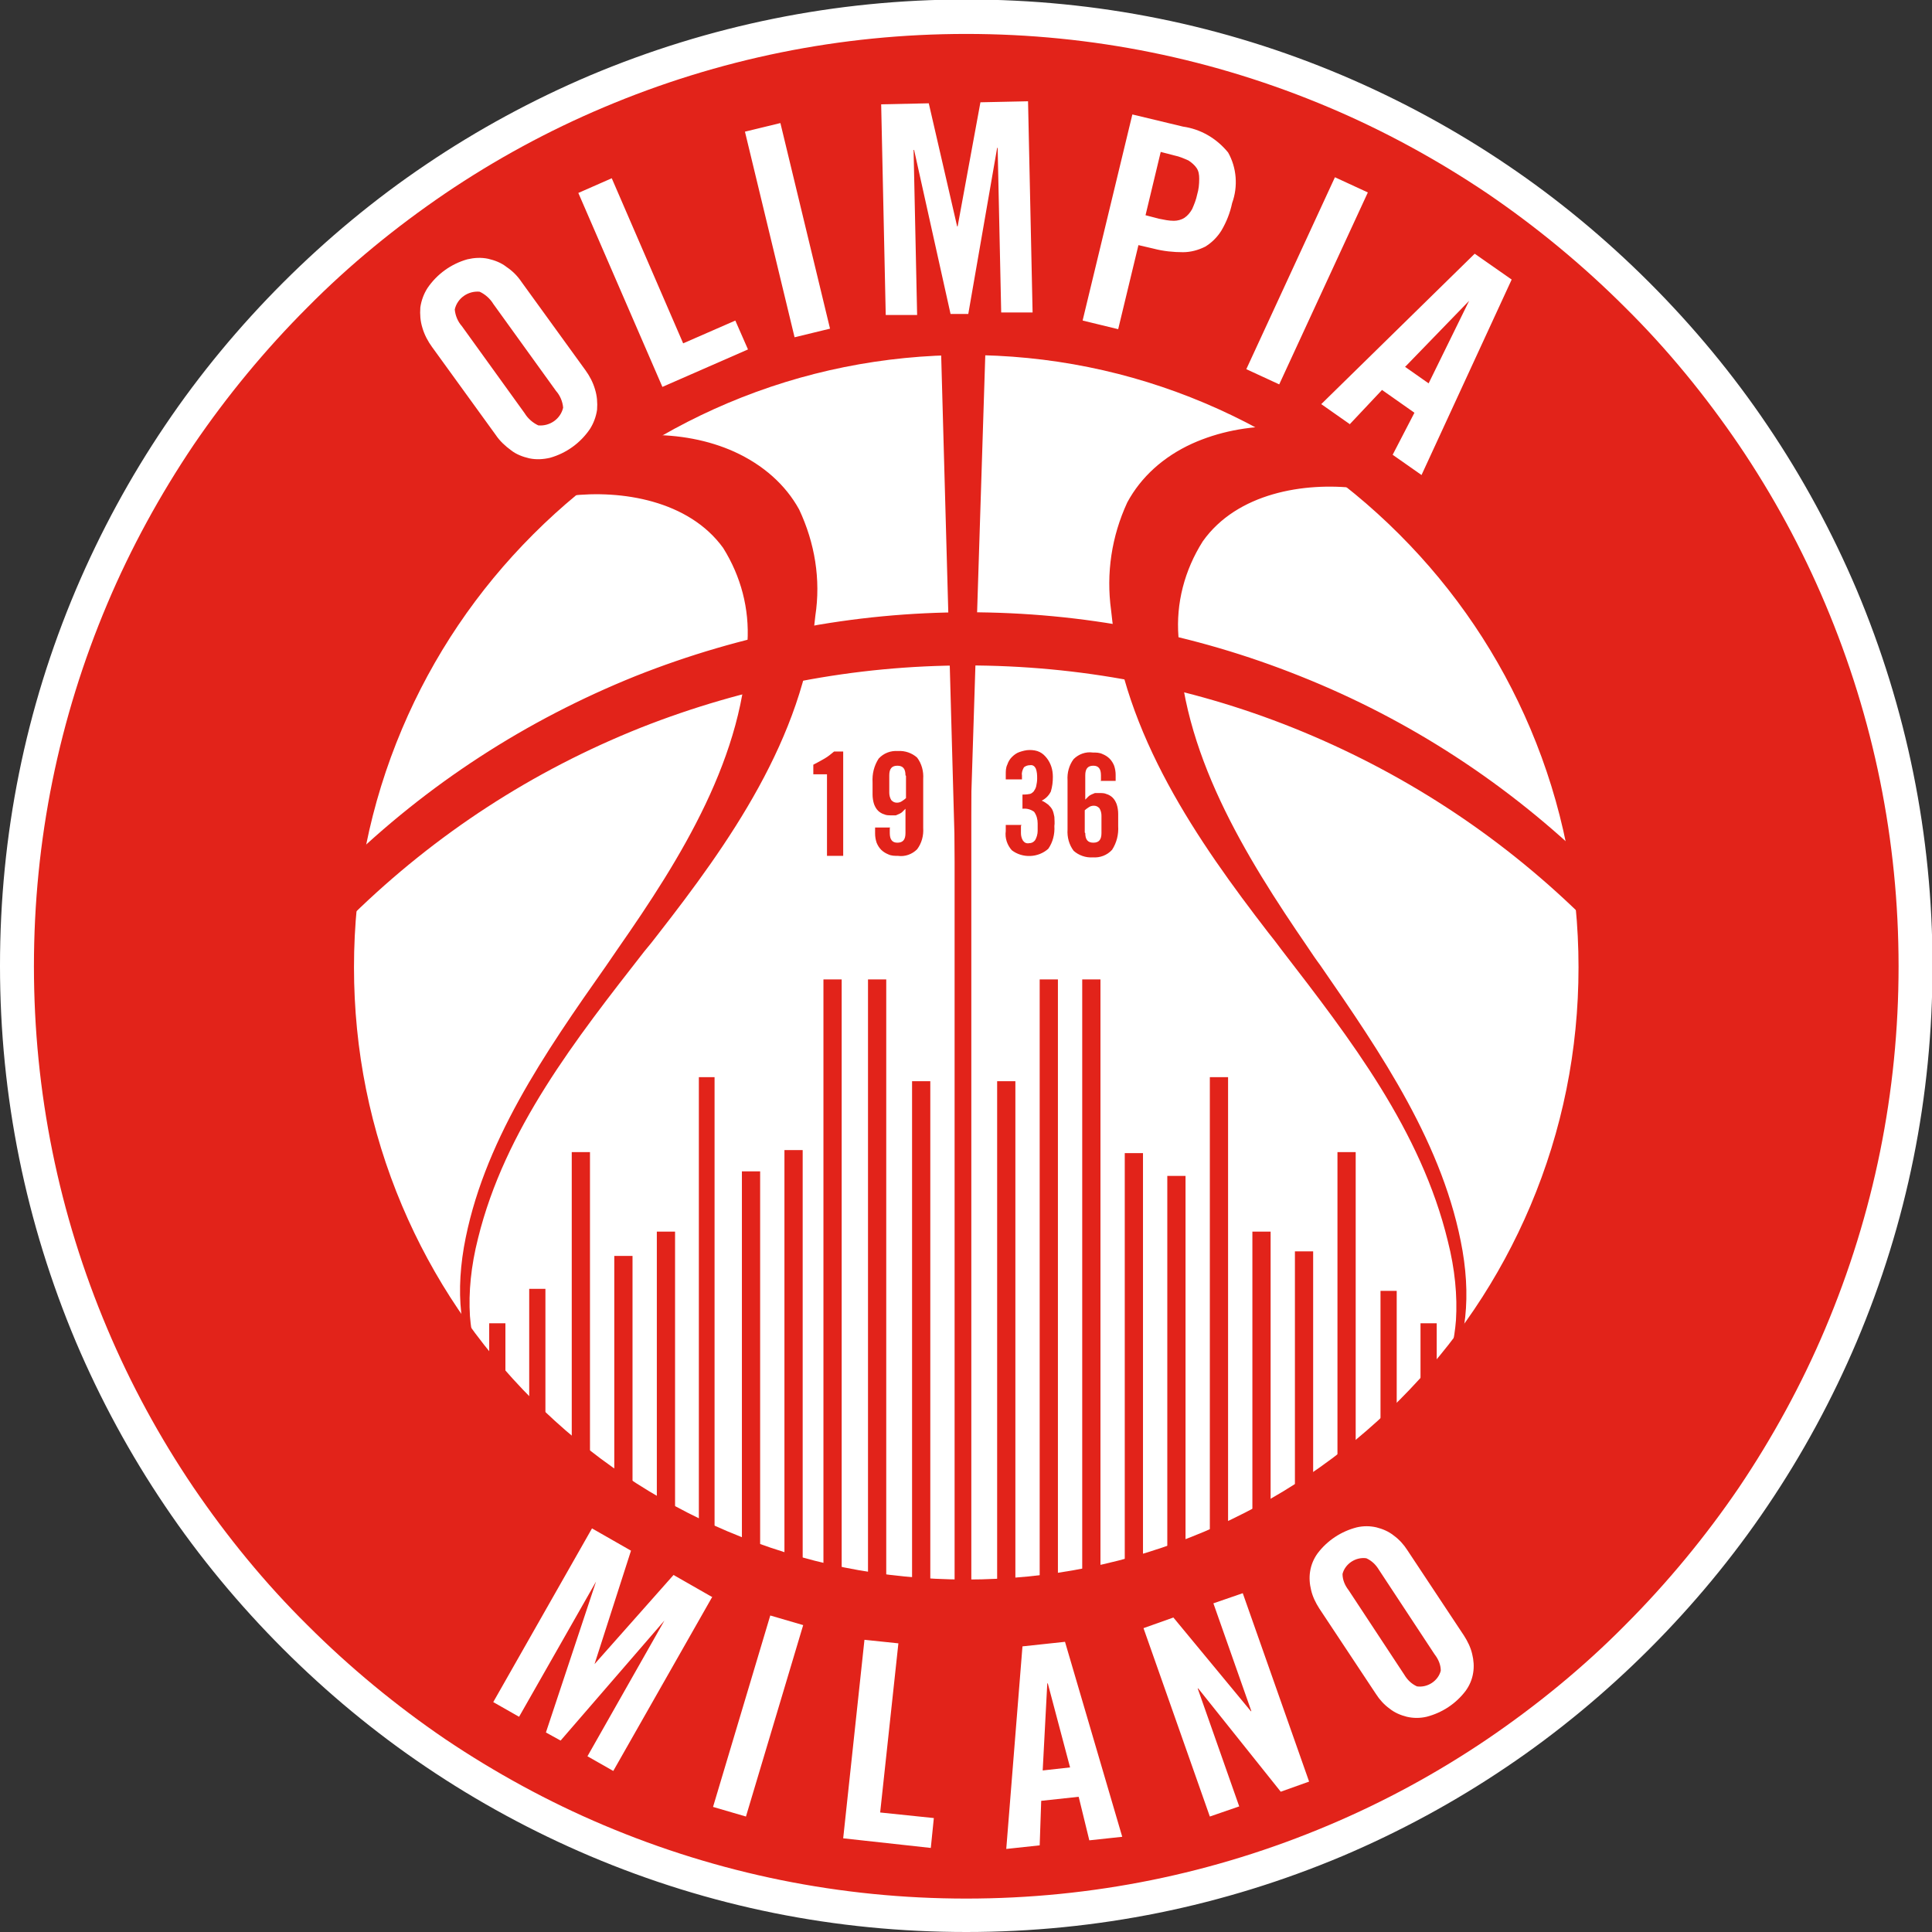 <?xml version="1.0" encoding="UTF-8"?><svg id="Livello_1" xmlns="http://www.w3.org/2000/svg" viewBox="0 0 38.15 38.15"><rect x="0" y="0" width="38.15" height="38.15" fill="#333333" stroke="none"/><defs><style>.cls-1{fill:#e2231a;}.cls-1,.cls-2{stroke-width:0px;}.cls-2{fill:#fff;}</style></defs><circle class="cls-1" cx="19.08" cy="19.08" r="18.74"/><path class="cls-2" d="M19.08,38.15c-2.58,0-5.07-.5-7.43-1.5-1.13-.48-2.22-1.07-3.24-1.76-1.01-.68-1.96-1.47-2.82-2.33s-1.65-1.81-2.33-2.82c-.69-1.02-1.28-2.11-1.76-3.24-.99-2.35-1.5-4.85-1.5-7.43s.5-5.07,1.5-7.43c.48-1.13,1.07-2.22,1.76-3.24.68-1.01,1.47-1.96,2.33-2.82.86-.86,1.81-1.65,2.82-2.33,1.02-.69,2.11-1.28,3.24-1.76,2.35-.99,4.85-1.5,7.43-1.5s5.07.5,7.43,1.5c1.13.48,2.22,1.07,3.24,1.76,1.01.68,1.96,1.47,2.82,2.33.86.86,1.65,1.81,2.33,2.82.69,1.02,1.28,2.11,1.76,3.24.99,2.35,1.5,4.85,1.5,7.43s-.5,5.07-1.5,7.43c-.48,1.13-1.07,2.22-1.76,3.24-.68,1.01-1.47,1.96-2.33,2.82s-1.81,1.65-2.82,2.33c-1.02.69-2.11,1.28-3.24,1.76-2.35.99-4.85,1.5-7.43,1.5ZM19.08.67c-2.48,0-4.89.49-7.16,1.45-1.09.46-2.14,1.03-3.13,1.7-.97.66-1.89,1.41-2.72,2.25-.83.83-1.59,1.75-2.25,2.72-.66.98-1.24,2.04-1.7,3.13-.96,2.27-1.45,4.68-1.45,7.16s.49,4.89,1.45,7.16c.46,1.09,1.03,2.14,1.7,3.13.66.97,1.41,1.89,2.25,2.72.83.83,1.75,1.59,2.72,2.25.98.66,2.04,1.24,3.13,1.7,2.27.96,4.68,1.45,7.16,1.45s4.89-.49,7.16-1.45c1.09-.46,2.14-1.03,3.13-1.7.97-.66,1.89-1.41,2.72-2.25.83-.83,1.59-1.75,2.25-2.72.66-.98,1.24-2.04,1.7-3.13.96-2.27,1.45-4.68,1.45-7.16s-.49-4.89-1.45-7.16c-.46-1.09-1.03-2.14-1.7-3.13-.66-.97-1.41-1.89-2.25-2.72-.83-.83-1.75-1.59-2.72-2.25-.98-.66-2.04-1.24-3.13-1.7-2.27-.96-4.68-1.45-7.16-1.45Z"/><circle class="cls-2" cx="19.08" cy="19.1" r="12.35"/><path class="cls-1" d="M19.08,31.72c-1.7,0-3.36-.33-4.91-.99-1.5-.64-2.85-1.55-4.01-2.7-1.16-1.16-2.07-2.51-2.7-4.01-.66-1.56-.99-3.21-.99-4.91s.33-3.36.99-4.91c.64-1.5,1.55-2.85,2.7-4.01,1.16-1.16,2.51-2.07,4.01-2.7,1.56-.66,3.21-.99,4.91-.99s3.36.33,4.91.99c1.5.64,2.85,1.55,4.01,2.7,1.16,1.16,2.07,2.51,2.7,4.01.66,1.56.99,3.21.99,4.91s-.33,3.36-.99,4.91c-.64,1.5-1.55,2.85-2.7,4.01-1.16,1.16-2.51,2.07-4.01,2.7-1.56.66-3.21.99-4.91.99ZM19.08,7.01c-1.63,0-3.22.32-4.71.95-1.44.61-2.73,1.48-3.84,2.59-1.11,1.11-1.98,2.4-2.59,3.84-.63,1.49-.95,3.07-.95,4.71s.32,3.22.95,4.71c.61,1.44,1.48,2.73,2.59,3.84s2.4,1.98,3.84,2.59c1.49.63,3.07.95,4.71.95s3.22-.32,4.71-.95c1.44-.61,2.73-1.48,3.84-2.59s1.98-2.4,2.59-3.84c.63-1.49.95-3.07.95-4.71s-.32-3.22-.95-4.71c-.61-1.44-1.48-2.73-2.59-3.84-1.11-1.11-2.4-1.98-3.84-2.59-1.49-.63-3.07-.95-4.71-.95Z"/><path class="cls-1" d="M19.42,6.87l-.43,13.52-.37-13.52h.8ZM28.32,27.53c.58-.85.55-2.01.31-3.02-.57-2.34-2.12-4.24-3.56-6.11s-2.86-3.94-3.09-6.35c-.1-.72.01-1.45.32-2.11.57-1.06,1.82-1.5,2.96-1.48l1.54,1.15c-1.14-.13-2.42.15-3.07,1.06-.36.57-.53,1.24-.49,1.91.03,2.24,1.28,4.28,2.56,6.15s2.67,3.77,3.05,5.98c.16.96.1,2.03-.55,2.75M9.72,27.42c-.58-.84-.55-1.98-.31-2.98.57-2.31,2.12-4.19,3.56-6.03s2.86-3.89,3.09-6.26c.1-.71-.01-1.43-.32-2.08-.57-1.04-1.82-1.48-2.96-1.46l-1.54,1.13c1.14-.13,2.42.14,3.07,1.05.36.56.53,1.22.49,1.88-.03,2.21-1.28,4.22-2.56,6.06-1.28,1.84-2.67,3.72-3.05,5.9-.16.94-.1,2,.55,2.71"/><path class="cls-1" d="M28.35,27.55l-.06-.04s.02-.02.02-.04l-.04-.04c.09-.1.17-.21.24-.33.13-.3.21-.65.24-1.03.03-.48-.02-1.01-.16-1.56-.53-2.19-1.93-4-3.28-5.75-.09-.12-.18-.24-.27-.35-1.38-1.79-2.86-3.91-3.1-6.36-.1-.73.01-1.46.32-2.13h0c.27-.5.71-.9,1.28-1.16.51-.23,1.1-.35,1.71-.34h.01s1.66,1.24,1.66,1.24l-.14-.02c-1.02-.12-2.35.09-3.03,1.05-.36.57-.53,1.22-.48,1.88h0c.03,2.26,1.33,4.35,2.55,6.13.08.12.16.24.25.36,1.21,1.75,2.45,3.56,2.81,5.64.09.53.1,1.03.03,1.48-.06.36-.17.69-.34.96-.06.15-.14.28-.22.41ZM22.33,9.96c-.31.65-.42,1.37-.32,2.09h0c.23,2.44,1.71,4.55,3.08,6.33.09.12.18.24.27.35,1.36,1.76,2.76,3.57,3.29,5.77.14.56.19,1.1.16,1.59,0,.14-.02.27-.05.39.03-.1.05-.2.07-.31.07-.44.06-.93-.03-1.45-.35-2.06-1.59-3.86-2.79-5.61-.08-.12-.17-.24-.25-.36-1.22-1.79-2.53-3.88-2.57-6.17-.04-.68.13-1.35.5-1.93h0c.31-.43.78-.76,1.37-.94.49-.15,1.04-.2,1.6-.15l-1.42-1.06c-.6,0-1.17.11-1.67.33-.56.25-.99.64-1.25,1.13ZM9.69,27.44c-.09-.12-.16-.26-.22-.4-.17-.27-.28-.59-.34-.95-.07-.44-.06-.93.03-1.46.36-2.05,1.6-3.84,2.81-5.56.08-.12.16-.23.24-.35,1.22-1.75,2.52-3.81,2.55-6.04h0c.04-.66-.13-1.3-.48-1.86-.68-.94-2.01-1.15-3.03-1.03l-.14.02,1.67-1.22h.01c.61-.01,1.2.1,1.71.33.57.26,1.01.65,1.28,1.14h0c.31.66.43,1.38.32,2.1-.23,2.42-1.72,4.51-3.1,6.28-.09.12-.18.23-.28.35-1.35,1.73-2.75,3.51-3.28,5.66-.14.55-.19,1.07-.16,1.54.03.38.11.72.24,1.02.07.12.15.22.24.32l-.04.04s.02.02.02.03l-.06.04ZM14.84,12.68c-.03,2.25-1.34,4.32-2.57,6.08-.08.12-.16.23-.24.35-1.2,1.72-2.44,3.5-2.8,5.53-.09.52-.1,1-.03,1.43.02.11.04.21.07.31-.02-.12-.04-.25-.05-.39-.03-.48.02-1.01.16-1.56.54-2.17,1.94-3.96,3.29-5.69.09-.12.18-.24.28-.35,1.37-1.76,2.85-3.84,3.08-6.24h0c.1-.71-.01-1.42-.32-2.06-.26-.48-.69-.86-1.25-1.11-.5-.22-1.07-.34-1.67-.33l-1.42,1.04c.56-.05,1.11,0,1.59.15.59.18,1.06.5,1.37.93h0c.37.57.54,1.23.5,1.91ZM18.99,21.66l-.41-14.82h.88v.04s-.47,14.78-.47,14.78ZM18.66,6.91l.34,12.22.39-12.22h-.72Z"/><path class="cls-1" d="M6.84,17.97v-.74c6.81-6.64,17.67-6.64,24.48,0v.74c-6.81-6.64-17.67-6.64-24.48,0h0Z"/><path class="cls-1" d="M31.47,18.32l-.25-.25c-1.65-1.61-3.57-2.85-5.69-3.7-2.05-.82-4.22-1.23-6.44-1.23s-4.39.42-6.44,1.23c-2.13.85-4.04,2.09-5.69,3.7l-.25.25v-1.16l.05-.04c1.68-1.64,3.63-2.9,5.79-3.77,2.09-.83,4.3-1.26,6.56-1.26s4.46.42,6.56,1.26c2.16.86,4.11,2.13,5.79,3.77l.05.04v1.16ZM19.08,12.84c2.26,0,4.46.42,6.56,1.26,2.05.82,3.91,2,5.54,3.52v-.32c-1.64-1.59-3.54-2.82-5.65-3.66-2.05-.82-4.22-1.23-6.44-1.23s-4.39.42-6.44,1.23c-2.11.84-4.01,2.07-5.65,3.66v.32c1.62-1.52,3.48-2.7,5.54-3.52,2.09-.83,4.3-1.26,6.56-1.26Z"/><path class="cls-1" d="M10.45,25.45h.32v2.84h-.32v-2.84ZM27.26,25.49h.32v2.81h-.32v-2.81ZM28.05,26.13h.32v1.36h-.32v-1.36ZM9.66,26.13h.32v1.34h-.32v-1.34ZM11.29,22.75h.36v6.25h-.36v-6.25ZM12.13,24.8h.36v4.79h-.36v-4.79ZM12.97,24.32h.36v5.78h-.36v-5.78ZM13.8,21.27h.31v9.22h-.31v-9.22ZM14.65,23.13h.36v7.74h-.36v-7.74ZM15.49,22.71h.36v8.4h-.36v-8.4ZM17.14,19.34h.36v12.13h-.36v-12.13ZM16.26,19.34h.36v11.97h-.36v-11.97ZM18.01,21.35h.36v10.24h-.36v-10.24ZM18.85,14.7h.33v16.89h-.33V14.7ZM19.69,21.35h.36v10.24h-.36v-10.24ZM20.53,19.34h.36v12.17h-.36v-12.17ZM21.37,19.34h.36v12h-.36v-12ZM22.21,22.77h.36v8.38h-.36v-8.38ZM23.05,23.22h.36v7.65h-.36v-7.65ZM23.89,21.27h.36v9.25h-.36v-9.25ZM24.73,24.32h.36v5.8h-.36v-5.8ZM25.57,24.71h.36v4.93h-.36v-4.93ZM26.41,22.75h.36v6.28h-.36v-6.28Z"/><path class="cls-2" d="M8.53,6.85c-.08-.11-.15-.24-.19-.38-.04-.13-.05-.26-.04-.4.02-.14.07-.27.14-.38.19-.28.47-.48.79-.57.13-.03.27-.04.41-.01.13.03.26.08.36.16.12.08.22.18.3.3l1.26,1.74c.08.11.15.24.19.38.04.13.05.26.04.4-.02.14-.07.27-.14.38-.19.28-.47.48-.79.57-.13.03-.27.04-.41.01-.13-.03-.26-.08-.36-.16-.11-.08-.22-.18-.3-.3l-1.26-1.74ZM10.36,8.16c.06.1.16.19.27.24.23.02.44-.13.49-.35-.01-.12-.06-.24-.14-.33l-1.24-1.72c-.06-.1-.16-.19-.27-.24-.23-.02-.44.13-.49.35.01.12.06.24.14.33l1.24,1.72ZM13.08,7.64l-1.66-3.83.66-.29,1.41,3.26,1.03-.45.25.57-1.69.74ZM15.69,6.66l-.98-4.06.7-.17.98,4.06-.7.17ZM20.3,1.99l.09,4.18h-.62s-.07-3.25-.07-3.25h-.01l-.57,3.28h-.35s-.72-3.24-.72-3.24h-.01l.07,3.26h-.62s-.09-4.16-.09-4.16l.94-.02.56,2.43h.01l.45-2.45.94-.02ZM21.38,6.32l.98-4.06,1,.24c.35.05.66.23.89.51.17.3.2.67.08,1-.04.19-.11.37-.21.54-.08.13-.19.24-.32.32-.14.07-.29.11-.44.11-.19,0-.39-.02-.58-.07l-.3-.07-.4,1.66-.7-.17ZM22.62,4.25l.27.07c.1.02.19.04.29.04.07,0,.15-.02.21-.06.06-.04.11-.1.15-.17.04-.09.08-.19.1-.29.03-.1.04-.2.04-.31,0-.08-.01-.15-.05-.21-.04-.06-.1-.11-.16-.15-.09-.04-.18-.08-.28-.1l-.27-.07-.3,1.25ZM24.61,7.29l1.75-3.79.65.3-1.75,3.79-.65-.3ZM26.66,8.38l-.57-.4,3.03-2.97.73.51-1.78,3.86-.57-.4.43-.83-.64-.45-.64.68ZM27.74,7.24l.47.33.8-1.63h0s-1.26,1.3-1.26,1.3ZM14.06,31.54l-1.95,3.43-.51-.29,1.52-2.68h0s-2.05,2.37-2.05,2.37l-.29-.16.99-2.98h0s-1.52,2.67-1.52,2.67l-.51-.29,1.95-3.43.77.44-.72,2.24h0s1.56-1.76,1.56-1.76l.77.44ZM14.08,35.68l1.13-3.78.65.19-1.13,3.78-.65-.19ZM16.65,36.3l.42-3.92.67.07-.36,3.34,1.06.11-.06.59-1.73-.19ZM20.52,36.44l-.65.07.32-4,.84-.09,1.13,3.85-.65.07-.21-.86-.74.08-.03.88ZM20.59,34.96l.54-.06-.44-1.66h-.01s-.09,1.71-.09,1.71ZM23.89,35.87l-1.31-3.72.59-.21,1.53,1.85h.01s-.75-2.13-.75-2.13l.58-.2,1.31,3.72-.56.2-1.63-2.04h-.01s.82,2.33.82,2.33l-.58.2ZM26.05,31.76c-.07-.11-.13-.23-.16-.36-.03-.12-.04-.25-.02-.37.02-.13.07-.25.15-.36.19-.25.46-.43.77-.51.13-.03.26-.03.39,0,.12.03.24.08.34.16.11.08.2.18.27.29l1.12,1.69c.07.11.13.23.16.36.03.12.04.25.02.37-.02.13-.07.25-.15.36-.19.25-.46.43-.77.51-.13.03-.26.03-.39,0-.12-.03-.24-.08-.34-.16-.11-.08-.2-.18-.27-.29l-1.12-1.69ZM27.73,33.07c.06.1.14.18.25.23.21.03.42-.11.47-.31,0-.12-.05-.23-.12-.32l-1.1-1.67c-.06-.1-.14-.18-.25-.23-.21-.03-.42.11-.47.31,0,.12.05.23.12.32l1.1,1.67Z"/><path class="cls-1" d="M16.34,15.29h-.28v-.19c.08-.04.15-.08.22-.12.07-.04.13-.09.19-.14h.18v2.06h-.32v-1.61ZM17.57,16.35v.1c0,.13.05.19.15.19.11,0,.16-.06.16-.19v-.48s-.04.04-.06.06c-.02.02-.04.03-.06.04-.02.01-.05.02-.07.03-.03,0-.06,0-.09,0-.05,0-.1,0-.14-.02-.04-.01-.09-.04-.12-.07-.04-.04-.06-.08-.08-.13-.02-.06-.03-.13-.03-.19v-.24c-.01-.17.03-.33.12-.47.1-.11.24-.16.38-.15.14-.01.28.04.38.13.09.12.13.27.12.42v.97c.01.15-.03.3-.12.42-.1.1-.24.15-.38.13-.06,0-.13,0-.19-.03-.05-.02-.1-.05-.14-.09-.04-.04-.07-.09-.09-.14-.02-.06-.03-.12-.03-.18v-.12h.3ZM17.88,15.31c0-.13-.05-.19-.16-.19s-.16.06-.16.19v.34c0,.05.01.1.04.15.03.03.06.05.11.05.04,0,.07-.01.1-.03.03-.02.06-.04.08-.06v-.44ZM20.16,16.31v.14c0,.05.01.1.04.15.03.04.07.06.12.05.05,0,.09-.02.12-.06.03-.05.05-.12.05-.18v-.15c0-.08-.02-.16-.07-.23-.07-.05-.15-.07-.23-.06v-.28s.09,0,.13-.01c.03,0,.06-.02.09-.05.02-.03.04-.06.05-.1.01-.05.02-.1.02-.15,0-.07,0-.14-.03-.21-.02-.04-.06-.07-.11-.06-.04,0-.08.01-.12.04-.03.05-.05.11-.04.16v.08h-.32v-.1c0-.06,0-.13.03-.19.02-.06.05-.11.09-.15.04-.04.09-.08.15-.1.06-.02.13-.04.2-.04.07,0,.14.01.2.04.06.03.1.07.14.12.04.05.07.11.09.17.02.06.03.13.03.2,0,.1-.01.19-.04.29-.04.08-.1.14-.18.18.05.02.09.05.13.08.03.03.06.06.08.1.02.04.03.09.04.14,0,.06.01.12,0,.18.01.16-.03.32-.12.45-.2.18-.51.19-.72.03-.09-.1-.14-.24-.12-.38v-.12h.31ZM21.74,15.41v-.1c0-.13-.05-.19-.15-.19-.11,0-.16.06-.16.19v.48s.04-.04.06-.06c.02-.02.04-.03.06-.04.02-.01.05-.02.07-.03.03,0,.06,0,.09,0,.05,0,.1,0,.14.02.04.01.09.04.12.07.04.04.06.08.08.13.02.06.03.13.03.19v.24c.01.17-.03.33-.12.47-.1.11-.24.16-.38.15-.14.01-.28-.04-.38-.13-.09-.12-.13-.27-.12-.42v-.97c-.01-.15.03-.3.12-.42.1-.1.24-.15.38-.13.06,0,.13,0,.19.03.05.02.1.05.14.09.04.04.07.09.09.14.02.06.03.12.03.18v.12h-.3ZM21.43,16.45c0,.13.05.19.16.19.11,0,.16-.06.16-.19v-.34c0-.05-.01-.1-.04-.15-.03-.03-.06-.05-.11-.05-.04,0-.07.01-.1.03-.03.02-.06.04-.08.06v.44Z"/></svg>